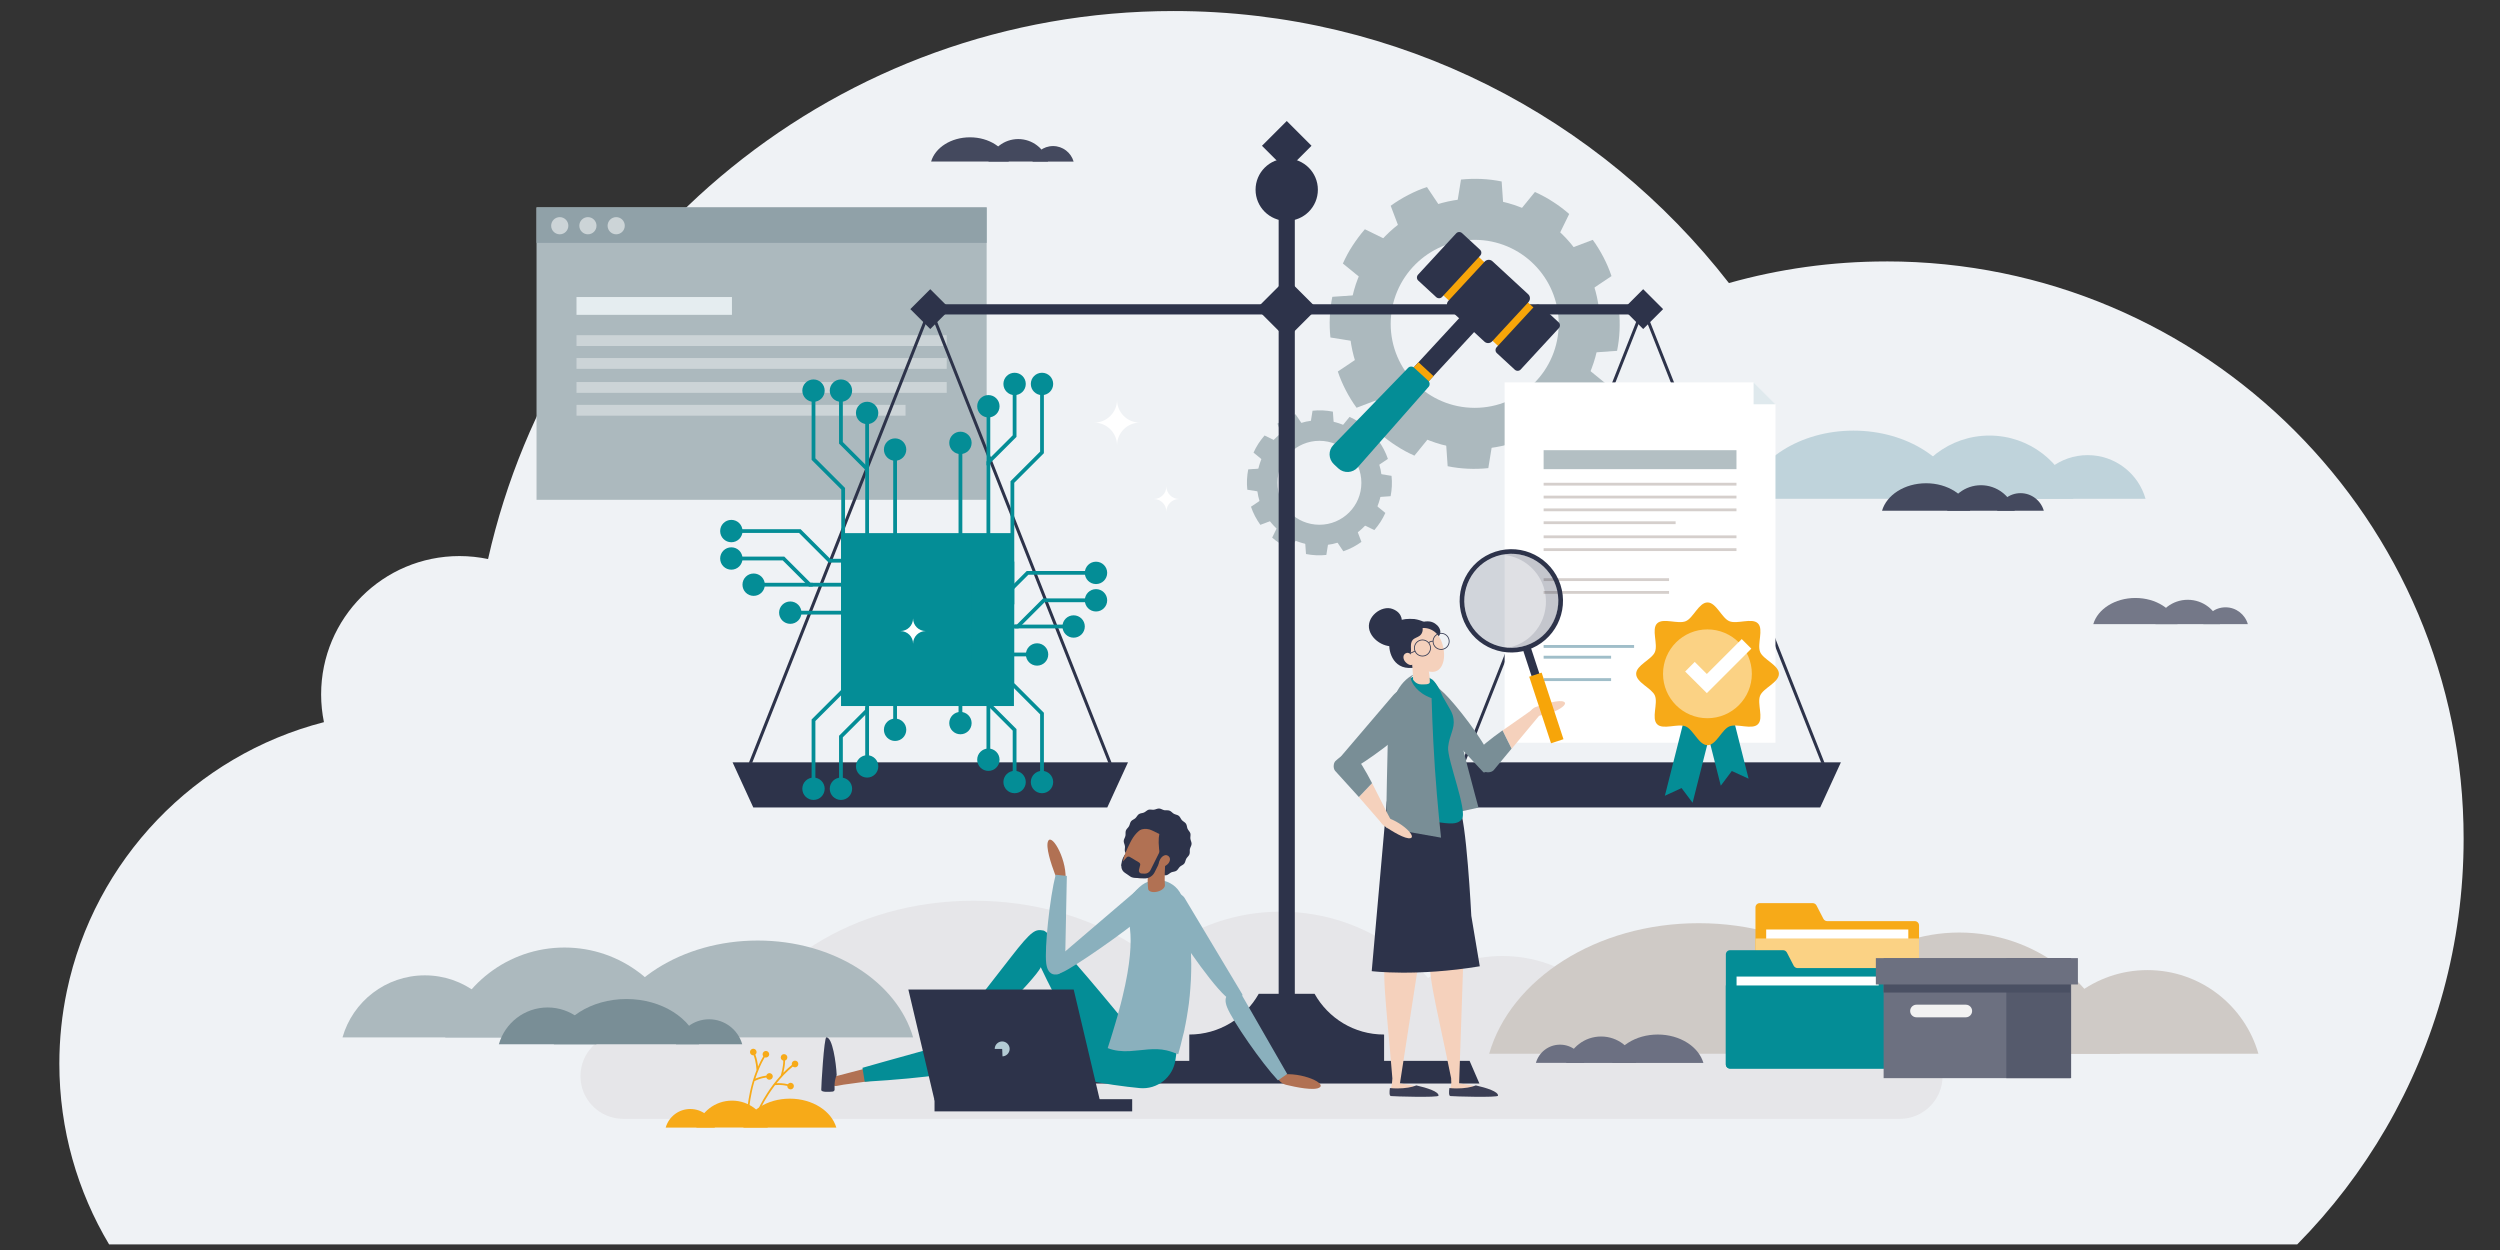 <?xml version="1.0" encoding="UTF-8"?>
<svg xmlns="http://www.w3.org/2000/svg" id="Layer_1" data-name="Layer 1" viewBox="0 0 800 400">
  <rect x="0" y="0" width="800" height="400" fill="#333333" stroke="none"/>
  <defs>
    <style>
      .cls-1 {
        fill: #b17153;
      }

      .cls-2 {
        fill: #cfcac6;
      }

      .cls-3 {
        fill: #b3cbd4;
      }

      .cls-4 {
        fill: #e5edf0;
      }

      .cls-5 {
        fill: #d5cfcc;
      }

      .cls-6 {
        fill: #798e96;
      }

      .cls-7 {
        fill: #b3bfc3;
      }

      .cls-8 {
        fill: #048d96;
      }

      .cls-9 {
        fill: #3b3e54;
      }

      .cls-10 {
        fill: #fbd284;
      }

      .cls-11 {
        fill: #dfe9ed;
      }

      .cls-12 {
        fill: #ccd4d7;
      }

      .cls-13 {
        stroke: #fff;
        stroke-width: 4.34px;
      }

      .cls-13, .cls-14, .cls-15, .cls-16, .cls-17 {
        fill: none;
      }

      .cls-13, .cls-15, .cls-17 {
        stroke-miterlimit: 10;
      }

      .cls-18 {
        fill: #acb9be;
      }

      .cls-19 {
        fill: #f5d1bc;
      }

      .cls-20 {
        fill: #f7a509;
      }

      .cls-21 {
        fill: #373c54;
      }

      .cls-14 {
        stroke-miterlimit: 10;
        stroke-width: .27px;
      }

      .cls-14, .cls-15, .cls-16 {
        stroke: #383e56;
      }

      .cls-15 {
        stroke-width: .27px;
      }

      .cls-16 {
        stroke-miterlimit: 10;
        stroke-width: .27px;
      }

      .cls-22 {
        fill: #6c7080;
      }

      .cls-23 {
        fill: #a0bec9;
      }

      .cls-24 {
        fill: #8ab0bd;
      }

      .cls-25 {
        fill: #6c7082;
      }

      .cls-26 {
        fill: #eff2f5;
      }

      .cls-27 {
        isolation: isolate;
        opacity: .15;
      }

      .cls-27, .cls-28 {
        fill: #2d334a;
      }

      .cls-29 {
        fill: #fff;
      }

      .cls-30 {
        fill: #bfd3db;
      }

      .cls-17 {
        stroke: #048d96;
        stroke-width: 1.21px;
      }

      .cls-31 {
        fill: #44495e;
      }

      .cls-32 {
        fill: #4a5063;
      }

      .cls-33 {
        fill: #e6e6e9;
      }

      .cls-34 {
        fill: #f2f2f2;
      }

      .cls-35 {
        fill: #555a6c;
      }

      .cls-36 {
        fill: #90a1a8;
      }

      .cls-37 {
        fill: #f7aa18;
      }

      .cls-38 {
        fill: #747888;
      }

      .cls-39 {
        fill: #ebc0a7;
      }
    </style>
  </defs>
  <path class="cls-26" d="M603.59,83.66c-17.45,0-34.32,2.41-50.33,6.92C512.12,37.62,447.82,3.53,375.56,3.53c-107.19,0-196.83,74.99-219.38,175.36-2.95-.61-6-.95-9.14-.95-24.47,0-44.28,19.84-44.28,44.28,0,3.05.32,6,.9,8.87-41.31,10.63-73.46,44.04-82.26,86.03-1.58,7.51-2.41,15.28-2.41,23.25,0,21.13,5.83,40.92,15.92,57.84h700.2c21.96-22.25,38.31-50.04,46.77-81.09,4.22-15.53,6.48-31.83,6.48-48.7.02-102.02-82.72-184.77-184.77-184.77Z"></path>
  <g>
    <path class="cls-18" d="M493.52,69.89c-18.62-11.94-43.41-6.53-55.35,12.09-11.94,18.62-6.53,43.41,12.09,55.35,18.62,11.94,43.41,6.53,55.35-12.09,11.94-18.62,6.53-43.41-12.09-55.35ZM471.9,130.51c-14.84,0-26.88-12.04-26.88-26.88s12.04-26.88,26.88-26.88,26.88,12.04,26.88,26.88-12.04,26.88-26.88,26.88Z"></path>
    <path class="cls-18" d="M496.2,80.64l-13.58-8.7,8.55-10.5c1.97.88,3.9,1.9,5.75,3.12,1.88,1.19,3.61,2.51,5.22,3.92l-5.95,12.16Z"></path>
    <path class="cls-18" d="M481.46,71.58l-16.11-.76,2.17-13.36c2.14-.22,4.31-.29,6.53-.19,2.22.1,4.39.37,6.48.8l.93,13.5Z"></path>
    <path class="cls-18" d="M464.15,71.09l-14.33,7.41-4.8-12.65c1.73-1.27,3.61-2.41,5.58-3.44s3.97-1.88,6.02-2.56l7.53,11.24Z"></path>
    <path class="cls-18" d="M448.92,79.3l-8.7,13.58-10.5-8.55c.88-1.97,1.9-3.9,3.12-5.75,1.22-1.85,2.51-3.61,3.92-5.22l12.16,5.95Z"></path>
    <path class="cls-18" d="M439.85,94.05l-.76,16.11-13.36-2.17c-.22-2.14-.29-4.31-.19-6.53.1-2.22.37-4.39.8-6.48l13.5-.93Z"></path>
    <path class="cls-18" d="M439.34,111.35l7.41,14.33-12.65,4.8c-1.27-1.73-2.41-3.61-3.44-5.58-1.02-1.97-1.88-3.97-2.56-6.02l11.24-7.53Z"></path>
    <path class="cls-18" d="M447.58,126.61l13.58,8.7-8.55,10.5c-1.97-.88-3.9-1.9-5.75-3.12-1.88-1.19-3.61-2.51-5.22-3.92l5.95-12.16Z"></path>
    <path class="cls-18" d="M462.32,135.68l16.11.76-2.17,13.36c-2.14.22-4.31.29-6.53.19-2.22-.1-4.39-.37-6.48-.8l-.93-13.5Z"></path>
    <path class="cls-18" d="M479.63,136.16l14.33-7.41,4.8,12.65c-1.73,1.27-3.61,2.41-5.58,3.44-1.97,1.02-3.97,1.88-6.02,2.56l-7.53-11.24Z"></path>
    <path class="cls-18" d="M494.86,127.95l8.7-13.58,10.5,8.55c-.88,1.97-1.9,3.9-3.12,5.75-1.19,1.88-2.51,3.61-3.92,5.22l-12.16-5.95Z"></path>
    <path class="cls-18" d="M503.95,113.2l.76-16.11,13.36,2.17c.22,2.14.29,4.31.19,6.53s-.37,4.39-.8,6.48l-13.5.93Z"></path>
    <path class="cls-18" d="M504.44,95.88l-7.41-14.33,12.65-4.8c1.27,1.73,2.41,3.61,3.44,5.58,1.02,1.97,1.88,3.97,2.56,6.02l-11.24,7.53Z"></path>
  </g>
  <g>
    <path class="cls-18" d="M433.03,137.63c-9.31-5.97-21.72-3.27-27.69,6.04-5.97,9.31-3.27,21.72,6.04,27.69,9.31,5.97,21.72,3.27,27.69-6.04,5.97-9.31,3.27-21.72-6.04-27.69ZM422.21,167.92c-7.43,0-13.43-6.02-13.43-13.43s6.02-13.43,13.43-13.43,13.43,6.02,13.43,13.43c.02,7.43-6,13.43-13.43,13.43Z"></path>
    <path class="cls-18" d="M434.37,143.01l-6.8-4.36,4.29-5.24c.97.44,1.95.95,2.88,1.56s1.8,1.27,2.61,1.97l-2.97,6.07Z"></path>
    <path class="cls-18" d="M427.01,138.48l-8.07-.37,1.07-6.68c1.07-.12,2.17-.15,3.27-.1,1.1.05,2.19.19,3.24.39l.49,6.75Z"></path>
    <path class="cls-18" d="M418.36,138.21l-7.17,3.7-2.41-6.34c.88-.63,1.8-1.19,2.78-1.71s2-.93,3.02-1.29l3.78,5.63Z"></path>
    <path class="cls-18" d="M410.73,142.33l-4.36,6.8-5.24-4.29c.44-.97.95-1.95,1.56-2.88s1.27-1.8,1.97-2.61l6.07,2.97Z"></path>
    <path class="cls-18" d="M406.19,149.71l-.37,8.07-6.68-1.07c-.12-1.07-.15-2.17-.1-3.27s.19-2.19.39-3.24l6.75-.49Z"></path>
    <path class="cls-18" d="M405.95,158.37l3.7,7.17-6.34,2.41c-.63-.88-1.19-1.8-1.71-2.78s-.93-2-1.29-3.02l5.63-3.78Z"></path>
    <path class="cls-18" d="M410.07,165.97l6.8,4.36-4.29,5.24c-.97-.44-1.95-.95-2.88-1.56s-1.8-1.27-2.61-1.97l2.97-6.07Z"></path>
    <path class="cls-18" d="M417.43,170.53l8.07.37-1.07,6.68c-1.07.12-2.17.15-3.27.1-1.1-.05-2.19-.19-3.24-.39l-.49-6.75Z"></path>
    <path class="cls-18" d="M426.08,170.77l7.17-3.7,2.41,6.34c-.88.63-1.8,1.19-2.78,1.71s-2,.93-3.02,1.29l-3.78-5.63Z"></path>
    <path class="cls-18" d="M433.71,166.65l4.36-6.8,5.24,4.29c-.44.97-.95,1.95-1.56,2.88s-1.27,1.8-1.97,2.61l-6.07-2.97Z"></path>
    <path class="cls-18" d="M438.24,159.27l.37-8.07,6.68,1.07c.12,1.07.15,2.17.1,3.27s-.19,2.19-.39,3.24l-6.75.49Z"></path>
    <path class="cls-18" d="M438.49,150.62l-3.7-7.17,6.34-2.41c.63.88,1.19,1.8,1.71,2.78s.93,2,1.29,3.02l-5.63,3.78Z"></path>
  </g>
  <g>
    <path class="cls-33" d="M409.8,291.73c28.81,0,53.11,19.33,60.64,45.72h-121.28c7.53-26.4,31.81-45.72,60.64-45.72Z"></path>
    <path class="cls-33" d="M480.75,305.92c19.89,0,36.66,13.33,41.85,31.54h-83.7c5.19-18.21,21.96-31.54,41.85-31.54Z"></path>
    <path class="cls-33" d="M390.55,337.46c-8.14-28.17-40.41-49.23-78.99-49.23s-70.85,21.06-78.99,49.23h157.98Z"></path>
  </g>
  <path class="cls-33" d="M607.95,358.03H199.42c-7.56,0-13.67-6.12-13.67-13.67s6.12-13.67,13.67-13.67h408.53c7.56,0,13.67,6.12,13.67,13.67,0,7.53-6.12,13.67-13.67,13.67Z"></path>
  <g>
    <path class="cls-38" d="M700.08,191.93c4.92,0,9.04,3.29,10.33,7.8h-20.67c1.29-4.51,5.44-7.8,10.33-7.8Z"></path>
    <path class="cls-38" d="M712.17,194.34c3.39,0,6.24,2.27,7.14,5.39h-14.26c.88-3.1,3.73-5.39,7.12-5.39Z"></path>
    <path class="cls-38" d="M696.81,199.73c-1.39-4.8-6.9-8.38-13.48-8.38s-12.09,3.58-13.48,8.38h26.96Z"></path>
  </g>
  <g>
    <path class="cls-31" d="M325.84,44.5c4.53,0,8.36,3.05,9.53,7.19h-19.06c1.17-4.14,5-7.19,9.53-7.19Z"></path>
    <path class="cls-31" d="M336.98,46.74c3.12,0,5.75,2.1,6.58,4.97h-13.16c.83-2.88,3.46-4.97,6.58-4.97Z"></path>
    <path class="cls-31" d="M322.82,51.69c-1.29-4.44-6.36-7.75-12.43-7.75s-11.14,3.31-12.43,7.75h24.86Z"></path>
  </g>
  <g>
    <path class="cls-30" d="M636.61,139.38c12.77,0,23.52,8.55,26.86,20.25h-53.72c3.34-11.7,14.11-20.25,26.86-20.25Z"></path>
    <path class="cls-30" d="M668.05,145.64c8.8,0,16.23,5.9,18.52,13.97h-37.07c2.32-8.07,9.72-13.97,18.55-13.97Z"></path>
    <path class="cls-30" d="M628.11,159.61c-3.61-12.48-17.89-21.81-35-21.81s-31.39,9.33-35,21.81h70Z"></path>
  </g>
  <g>
    <path class="cls-18" d="M180.63,303.21c-18.13,0-33.44,12.16-38.17,28.78h76.36c-4.78-16.62-20.06-28.78-38.19-28.78Z"></path>
    <path class="cls-18" d="M135.95,312.11c-12.53,0-23.08,8.38-26.35,19.86h52.69c-3.29-11.46-13.84-19.86-26.35-19.86Z"></path>
    <path class="cls-18" d="M192.72,331.97c5.12-17.74,25.44-31,49.74-31s44.6,13.26,49.74,31h-99.49Z"></path>
  </g>
  <g>
    <path class="cls-31" d="M633.91,155.27c5.14,0,9.48,3.46,10.82,8.16h-21.64c1.34-4.7,5.68-8.16,10.82-8.16Z"></path>
    <path class="cls-31" d="M646.56,157.81c3.56,0,6.53,2.39,7.46,5.63h-14.94c.95-3.24,3.95-5.63,7.48-5.63Z"></path>
    <path class="cls-31" d="M630.47,163.44c-1.46-5.02-7.21-8.8-14.11-8.8s-12.65,3.75-14.11,8.8h28.22Z"></path>
  </g>
  <g>
    <path class="cls-2" d="M626.96,298.41c24.45,0,45.06,16.4,51.45,38.8h-102.9c6.39-22.42,27-38.8,51.45-38.8Z"></path>
    <path class="cls-2" d="M687.18,310.43c16.87,0,31.1,11.31,35.51,26.76h-71.02c4.41-15.45,18.64-26.76,35.51-26.76Z"></path>
    <path class="cls-2" d="M610.63,337.19c-6.92-23.91-34.29-41.77-67.05-41.77s-60.13,17.87-67.05,41.77h134.1Z"></path>
  </g>
  <g>
    <path class="cls-25" d="M512.36,331.68c-5.34,0-9.82,3.58-11.21,8.46h22.42c-1.41-4.87-5.9-8.46-11.21-8.46Z"></path>
    <path class="cls-25" d="M499.22,334.29c-3.68,0-6.78,2.46-7.73,5.83h15.48c-.97-3.34-4.07-5.83-7.75-5.83Z"></path>
    <path class="cls-25" d="M515.89,340.14c1.51-5.22,7.48-9.09,14.6-9.09s13.09,3.9,14.6,9.09h-29.2Z"></path>
  </g>
  <g>
    <path class="cls-6" d="M226.91,326.17c5.05,0,9.29,3.39,10.6,7.99h-21.2c1.32-4.61,5.56-7.99,10.6-7.99Z"></path>
    <path class="cls-6" d="M175.24,322.39c7.41,0,13.67,4.97,15.62,11.77h-31.22c1.93-6.8,8.19-11.77,15.6-11.77Z"></path>
    <path class="cls-6" d="M223.69,334.17c-2.39-8.29-11.87-14.48-23.23-14.48s-20.84,6.19-23.23,14.48h46.45Z"></path>
  </g>
  <g>
    <g>
      <path class="cls-37" d="M234.25,352.2c-5.44,0-9.99,3.63-11.41,8.6h22.84c-1.44-4.95-6-8.6-11.43-8.6Z"></path>
      <path class="cls-37" d="M220.89,354.88c-3.75,0-6.9,2.51-7.87,5.95h15.74c-.97-3.44-4.12-5.95-7.87-5.95Z"></path>
      <path class="cls-37" d="M237.88,360.83c1.54-5.31,7.6-9.26,14.87-9.26s13.33,3.97,14.87,9.26h-29.73Z"></path>
    </g>
    <g>
      <path class="cls-37" d="M254.84,339.5c-.54-.24-1.17,0-1.39.54-.1.24-.12.49-.05.73-.97.78-1.88,1.61-2.73,2.49.24-.97.54-2.41.56-3.88.27-.1.51-.29.63-.58.24-.54,0-1.17-.54-1.39-.54-.24-1.17,0-1.39.54-.24.54,0,1.17.54,1.39.07.02.12.05.19.07-.02,2.19-.73,4.41-.83,4.75-1.8,1.97-3.27,4-4.31,5.63-1.88,2.9-2.92,5.19-2.92,5.22l.51.24s1.02-2.27,2.88-5.12c.56-.85,1.24-1.85,2.02-2.88.41-.05,1.93-.22,3.92.24-.02.44.22.85.63,1.02.54.24,1.17,0,1.39-.54.24-.54,0-1.17-.54-1.39-.46-.22-1-.05-1.29.37-1.58-.37-2.88-.37-3.63-.32,1.44-1.8,3.19-3.7,5.22-5.34.07.07.17.15.27.17.54.24,1.17,0,1.39-.54.24-.58,0-1.19-.54-1.44Z"></path>
      <path class="cls-37" d="M241.44,345.96c.37-.19,1.73-.9,3.78-1.17.12.41.49.71.95.73.58.02,1.07-.41,1.12-1s-.41-1.07-1-1.12c-.51-.02-.95.32-1.07.8-1.61.22-2.83.66-3.51.97.71-2.19,1.68-4.58,3-6.82.1.05.22.07.32.07.58.02,1.07-.41,1.12-1,.02-.58-.41-1.07-1-1.12-.58-.02-1.07.41-1.12,1-.02.27.07.51.22.71-.63,1.07-1.19,2.17-1.68,3.29-.1-1-.34-2.46-.85-3.83.22-.17.37-.46.39-.76.02-.58-.41-1.07-1-1.12-.58-.02-1.07.41-1.12,1-.02.58.41,1.07,1,1.12h.19c.76,2.05.88,4.39.9,4.75-1,2.49-1.63,4.9-2.05,6.78-.73,3.39-.9,5.87-.9,5.9l.56.02s.17-2.46.9-5.83c.19-1,.49-2.14.85-3.39Z"></path>
    </g>
  </g>
  <g>
    <rect class="cls-18" x="171.69" y="66.37" width="144.04" height="93.57"></rect>
    <rect class="cls-36" x="171.7" y="66.36" width="144.04" height="11.36"></rect>
    <g>
      <circle class="cls-12" cx="179.12" cy="72.23" r="2.75"></circle>
      <circle class="cls-12" cx="188.13" cy="72.23" r="2.75"></circle>
      <circle class="cls-12" cx="197.18" cy="72.23" r="2.75"></circle>
    </g>
    <g>
      <rect class="cls-12" x="184.48" y="107.26" width="118.47" height="3.46"></rect>
      <rect class="cls-4" x="184.48" y="95.05" width="49.74" height="5.7"></rect>
      <rect class="cls-12" x="184.48" y="114.57" width="118.47" height="3.46"></rect>
      <rect class="cls-12" x="184.48" y="122.25" width="118.47" height="3.46"></rect>
      <rect class="cls-12" x="184.48" y="129.56" width="105.29" height="3.46"></rect>
    </g>
  </g>
  <g>
    <rect class="cls-28" x="409.17" y="62.9" width="5.17" height="268.17"></rect>
    <g>
      <circle class="cls-28" cx="411.75" cy="60.71" r="9.97"></circle>
      <rect class="cls-28" x="406.15" y="41.04" width="11.21" height="11.21" transform="translate(87.62 304.82) rotate(-45)"></rect>
    </g>
    <rect class="cls-28" x="404.9" y="91.89" width="13.72" height="13.72" transform="translate(50.78 320.08) rotate(-45)"></rect>
    <path class="cls-28" d="M420.67,318.01h-17.87c-4.36,7.77-12.67,13.04-22.23,13.04v12.55h62.34v-12.55c-9.55.02-17.89-5.24-22.25-13.04Z"></path>
    <polygon class="cls-28" points="473.41 346.72 350.09 346.72 353.23 339.48 470.27 339.48 473.41 346.72"></polygon>
    <rect class="cls-28" x="297.69" y="97.36" width="228.13" height="3.27"></rect>
    <g>
      <rect class="cls-28" x="521.31" y="94.41" width="9.02" height="9.02" transform="translate(84.06 400.78) rotate(-45)"></rect>
      <g>
        <polygon class="cls-28" points="582.8 244.11 525.35 98.85 526.25 98.51 583.85 244.11 582.8 244.11"></polygon>
        <polygon class="cls-28" points="468.81 244.11 467.64 244.43 525.35 98.51 526.25 98.85 468.81 244.11"></polygon>
        <polygon class="cls-28" points="582.46 258.39 469.17 258.39 462.54 243.94 589.09 243.94 582.46 258.39"></polygon>
      </g>
    </g>
    <g>
      <rect class="cls-28" x="293.18" y="94.41" width="9.02" height="9.02" transform="translate(17.24 239.47) rotate(-45)"></rect>
      <g>
        <polygon class="cls-28" points="354.67 244.11 297.22 98.85 298.13 98.51 355.72 244.11 354.67 244.11"></polygon>
        <polygon class="cls-28" points="240.7 244.11 239.63 244.11 297.22 98.51 298.13 98.85 240.7 244.11"></polygon>
        <polygon class="cls-28" points="354.33 258.39 241.05 258.39 234.42 243.94 360.96 243.94 354.33 258.39"></polygon>
      </g>
    </g>
  </g>
  <g>
    <g>
      <g>
        <circle class="cls-8" cx="260.32" cy="125" r="3.58"></circle>
        <circle class="cls-8" cx="269.1" cy="125" r="3.58"></circle>
        <circle class="cls-8" cx="286.43" cy="143.86" r="3.58"></circle>
        <polyline class="cls-17" points="269.81 195.53 269.81 156.39 260.32 146.91 260.32 125.39"></polyline>
        <polyline class="cls-17" points="277.48 181.03 277.48 150.08 269.1 141.7 269.1 125.39"></polyline>
        <line class="cls-17" x1="286.43" y1="192.22" x2="286.43" y2="144.25"></line>
        <line class="cls-17" x1="277.48" y1="151.05" x2="277.48" y2="133.02"></line>
        <circle class="cls-8" cx="277.48" cy="132.14" r="3.58"></circle>
      </g>
      <g>
        <circle class="cls-8" cx="333.44" cy="122.86" r="3.58"></circle>
        <circle class="cls-8" cx="324.67" cy="122.86" r="3.58"></circle>
        <circle class="cls-8" cx="307.34" cy="141.72" r="3.58"></circle>
        <polyline class="cls-17" points="323.96 193.39 323.96 154.25 333.44 144.77 333.44 123.25"></polyline>
        <polyline class="cls-17" points="316.28 178.89 316.28 147.93 324.67 139.55 324.67 123.25"></polyline>
        <line class="cls-17" x1="307.34" y1="190.05" x2="307.34" y2="142.11"></line>
        <line class="cls-17" x1="316.28" y1="148.91" x2="316.28" y2="130.87"></line>
        <circle class="cls-8" cx="316.28" cy="130" r="3.58"></circle>
      </g>
      <g>
        <circle class="cls-8" cx="333.44" cy="250.25" r="3.58"></circle>
        <circle class="cls-8" cx="324.67" cy="250.25" r="3.58"></circle>
        <circle class="cls-8" cx="307.34" cy="231.39" r="3.58"></circle>
        <polyline class="cls-17" points="323.96 179.72 323.96 218.86 333.44 228.34 333.44 249.86"></polyline>
        <polyline class="cls-17" points="316.28 194.22 316.28 225.17 324.67 233.56 324.67 249.86"></polyline>
        <line class="cls-17" x1="307.34" y1="183.06" x2="307.34" y2="231"></line>
        <line class="cls-17" x1="316.28" y1="224.2" x2="316.28" y2="242.26"></line>
        <circle class="cls-8" cx="316.28" cy="243.11" r="3.58"></circle>
      </g>
      <g>
        <circle class="cls-8" cx="260.32" cy="252.4" r="3.58"></circle>
        <circle class="cls-8" cx="269.1" cy="252.4" r="3.58"></circle>
        <circle class="cls-8" cx="286.43" cy="233.53" r="3.58"></circle>
        <polyline class="cls-17" points="269.81 181.86 269.81 221 260.32 230.48 260.32 252.01"></polyline>
        <polyline class="cls-17" points="277.48 196.36 277.48 227.32 269.1 235.7 269.1 252.01"></polyline>
        <line class="cls-17" x1="286.43" y1="185.2" x2="286.43" y2="233.14"></line>
        <line class="cls-17" x1="277.48" y1="226.34" x2="277.48" y2="244.4"></line>
        <circle class="cls-8" cx="277.48" cy="245.25" r="3.58"></circle>
      </g>
      <g>
        <circle class="cls-8" cx="350.72" cy="183.32" r="3.58"></circle>
        <circle class="cls-8" cx="350.72" cy="192.1" r="3.58"></circle>
        <circle class="cls-8" cx="331.86" cy="209.43" r="3.58"></circle>
        <polyline class="cls-17" points="280.19 192.8 319.33 192.8 328.81 183.32 350.33 183.32"></polyline>
        <polyline class="cls-17" points="294.69 200.48 325.64 200.48 334.03 192.1 350.33 192.1"></polyline>
        <line class="cls-17" x1="283.5" y1="209.43" x2="331.44" y2="209.43"></line>
        <line class="cls-17" x1="324.67" y1="200.48" x2="342.7" y2="200.48"></line>
        <circle class="cls-8" cx="343.56" cy="200.48" r="3.58"></circle>
      </g>
      <g>
        <circle class="cls-8" cx="234.03" cy="169.94" r="3.58"></circle>
        <circle class="cls-8" cx="234.03" cy="178.72" r="3.58"></circle>
        <circle class="cls-8" cx="252.89" cy="196.05" r="3.58"></circle>
        <polyline class="cls-17" points="304.56 179.42 265.42 179.42 255.94 169.94 234.42 169.94"></polyline>
        <polyline class="cls-17" points="290.06 187.1 259.11 187.1 250.72 178.72 234.42 178.72"></polyline>
        <line class="cls-17" x1="301.22" y1="196.05" x2="253.28" y2="196.05"></line>
        <line class="cls-17" x1="260.08" y1="187.1" x2="242.05" y2="187.1"></line>
        <circle class="cls-8" cx="241.17" cy="187.1" r="3.58"></circle>
      </g>
    </g>
    <rect class="cls-8" x="269.13" y="170.6" width="55.33" height="55.33"></rect>
    <rect class="cls-8" x="282.85" y="184.3" width="27.91" height="27.91"></rect>
  </g>
  <g>
    <g>
      <g>
        <polygon class="cls-29" points="561.15 122.37 481.48 122.37 481.48 237.67 568.15 237.67 568.15 129.36 561.15 122.37"></polygon>
        <polygon class="cls-11" points="561.15 129.36 568.15 129.36 561.15 122.37 561.15 129.36"></polygon>
      </g>
      <rect class="cls-7" x="493.96" y="144.06" width="61.71" height="6.07"></rect>
      <rect class="cls-5" x="493.96" y="154.49" width="61.71" height=".9"></rect>
      <rect class="cls-5" x="493.96" y="158.61" width="61.71" height=".9"></rect>
      <rect class="cls-5" x="493.96" y="162.7" width="61.71" height=".9"></rect>
      <rect class="cls-5" x="493.96" y="166.82" width="42.24" height=".9"></rect>
      <rect class="cls-5" x="493.96" y="171.33" width="61.71" height=".9"></rect>
      <rect class="cls-5" x="493.96" y="175.43" width="61.71" height=".9"></rect>
      <rect class="cls-5" x="493.96" y="185.03" width="40.14" height=".9"></rect>
      <rect class="cls-5" x="493.96" y="189.12" width="40.14" height=".9"></rect>
      <rect class="cls-23" x="493.96" y="206.4" width="28.95" height=".93"></rect>
      <rect class="cls-23" x="493.96" y="209.84" width="21.59" height=".93"></rect>
      <rect class="cls-23" x="493.96" y="217.01" width="21.59" height=".93"></rect>
    </g>
    <g>
      <polygon class="cls-8" points="541.63 256.88 538.1 252.18 532.76 254.64 539.73 227.05 548.6 229.29 541.63 256.88"></polygon>
      <polygon class="cls-8" points="550.65 251.42 554.18 246.72 559.55 249.18 552.58 221.59 543.68 223.83 550.65 251.42"></polygon>
      <path class="cls-37" d="M523.57,215.62c0-2.78,5-4.56,6-6.97,1.05-2.51-1.19-7.29.71-9.16,1.9-1.88,6.65.34,9.16-.71,2.41-1,4.19-6,6.97-6s4.56,5,6.97,6c2.51,1.05,7.29-1.19,9.16.71,1.9,1.9-.34,6.65.71,9.16,1,2.41,6,4.19,6,6.97s-5,4.56-6,6.97c-1.05,2.51,1.19,7.29-.71,9.16-1.9,1.9-6.65-.34-9.16.71-2.41,1-4.19,6-6.97,6s-4.56-5-6.97-6c-2.51-1.05-7.29,1.19-9.16-.71-1.9-1.9.34-6.65-.71-9.16-1.02-2.41-6-4.17-6-6.97Z"></path>
      <circle class="cls-10" cx="546.38" cy="215.62" r="14.21"></circle>
      <polyline class="cls-13" points="540.78 213.35 546.19 218.74 558.89 206.04"></polyline>
    </g>
  </g>
  <g>
    <path class="cls-37" d="M583.48,294l-2.19-4.24c-.24-.46-.71-.76-1.22-.76h-16.96c-.76,0-1.36.61-1.36,1.36v35.15c0,.76.61,1.36,1.36,1.36h49.62c.76,0,1.36-.61,1.36-1.36v-29.39c0-.76-.61-1.36-1.36-1.36h-28.03c-.51,0-.97-.29-1.22-.76Z"></path>
    <rect class="cls-29" x="565.18" y="297.44" width="45.48" height="22.64"></rect>
    <path class="cls-10" d="M561.74,300.31v25.25c0,.76.61,1.36,1.36,1.36h49.62c.76,0,1.36-.61,1.36-1.36v-25.25h-52.35Z"></path>
  </g>
  <g>
    <path class="cls-8" d="M574,309.06l-2.19-4.24c-.24-.46-.71-.76-1.22-.76h-16.96c-.76,0-1.36.61-1.36,1.36v35.15c0,.76.61,1.36,1.36,1.36h49.62c.76,0,1.36-.61,1.36-1.36v-29.42c0-.76-.61-1.36-1.36-1.36h-28.03c-.51,0-.97-.29-1.22-.73Z"></path>
    <rect class="cls-29" x="555.7" y="312.5" width="45.48" height="22.64"></rect>
    <path class="cls-8" d="M552.26,315.35v25.25c0,.76.61,1.36,1.36,1.36h49.62c.76,0,1.36-.61,1.36-1.36v-25.25h-52.35Z"></path>
  </g>
  <g>
    <rect class="cls-22" x="602.76" y="306.6" width="59.69" height="38.41"></rect>
    <rect class="cls-35" x="642.02" y="306.6" width="20.74" height="38.41"></rect>
    <rect class="cls-32" x="602.76" y="307.6" width="59.69" height="10.02"></rect>
    <rect class="cls-22" x="600.27" y="306.6" width="64.66" height="8.43"></rect>
    <path class="cls-34" d="M629.06,325.54h-15.79c-1.12,0-2.02-.9-2.02-2.02h0c0-1.12.9-2.02,2.02-2.02h15.79c1.12,0,2.02.9,2.02,2.02h0c0,1.1-.9,2.02-2.02,2.02Z"></path>
  </g>
  <g>
    <rect class="cls-28" x="436.82" y="114.31" width="40" height="6.53" transform="translate(60.53 373.43) rotate(-47.28)"></rect>
    <rect class="cls-20" x="440.16" y="121.93" width="19.25" height="6.53" transform="translate(52.67 370.72) rotate(-47.28)"></rect>
    <rect class="cls-20" x="467.93" y="83.22" width="16.72" height="26.49" transform="translate(82.31 380.95) rotate(-47.28)"></rect>
    <path class="cls-28" d="M489.11,96.66l-11.6,12.55c-.66.73-1.8.78-2.51.1l-11.41-10.53c-.73-.66-.78-1.8-.1-2.51l11.6-12.55c.66-.73,1.8-.78,2.51-.1l11.41,10.53c.73.66.76,1.78.1,2.51Z"></path>
    <path class="cls-28" d="M473.68,81.79l-12.21,13.23c-.49.54-1.34.56-1.88.07l-5.75-5.31c-.54-.49-.56-1.34-.07-1.88l12.21-13.23c.49-.54,1.34-.56,1.88-.07l5.75,5.31c.54.49.56,1.34.07,1.88Z"></path>
    <path class="cls-28" d="M498.83,105.01l-12.21,13.23c-.49.54-1.34.56-1.88.07l-5.75-5.31c-.54-.49-.56-1.34-.07-1.88l12.21-13.23c.49-.54,1.34-.56,1.88-.07l5.75,5.31c.54.49.56,1.34.07,1.88Z"></path>
    <path class="cls-8" d="M457.18,123.76l-22.72,25.81c-1.61,1.83-4.41,1.97-6.19.32l-1.41-1.32c-1.78-1.66-1.88-4.46-.17-6.19l23.93-24.69c.51-.51,1.32-.54,1.85-.05l4.61,4.24c.51.51.56,1.32.1,1.88Z"></path>
  </g>
  <g>
    <path class="cls-6" d="M462.15,221.83c-6.87-6.63-10.5-3.61-10.58-3.56-.9.51-.93,2.73-.15,3.9l23.13,24.81c.27.44.93.05,1.32-.19.15-.07.24-.19.32-.32.71-.85,1.27-2.88.8-4-2.32-5.9-11.26-17.18-14.84-20.64Z"></path>
    <path class="cls-6" d="M458.25,217.42s7.73,9.29,7.92,12.84c.19,3.53,6.95,28.17,6.95,28.17l-8.31,1.83-6.56-42.85Z"></path>
    <path class="cls-19" d="M464.49,346.72s-.93,3.17-.37,3.36,13.6.76,14.53.19c.93-.56-1.85-1.49-1.85-1.49,0,0-6.14-1.68-9.68-2.05-.02-.02-2.63-.22-2.63-.02Z"></path>
    <path class="cls-19" d="M458.23,303.92c.76-1.49,6.04-2.46,7.43-2.46,1.54,0,2.75,1.27,2.71,2.8l-1.46,42.58c-.02.68-.58,1.19-1.24,1.19s-1.22-.54-1.24-1.19l-.07-1.83c-5.12-25.4-8.34-35.71-6.12-41.09Z"></path>
    <path class="cls-39" d="M453.26,265.9c1.07-5,8.8-5.7,10.63-5.65.12-.02.24-.05.39-.05,1.54-.1,2.83,1.07,2.88,2.61l1.46,42.58c.02.68-.49,1.24-1.17,1.29-.22.02-.44-.02-.63-.12-1.51-.41-7.77-1.75-8.14-3.31-1.85-8.19-6.8-30.86-5.41-37.34Z"></path>
    <path class="cls-9" d="M472.27,347.33c-1.34.58-3.58.97-6.14.97-.8,0-1.58-.05-2.32-.12-.17,1.15-.24,2.49.32,2.56.97.12,15.16.54,15.23-.12.17-1.27-3.63-2.51-7.09-3.29Z"></path>
    <path class="cls-19" d="M445.48,346.72s-.93,3.17-.37,3.36,13.6.76,14.53.19c.93-.56-1.85-1.49-1.85-1.49,0,0-6.14-1.68-9.68-2.05-.02-.02-2.63-.22-2.63-.02Z"></path>
    <path class="cls-19" d="M444.39,303.6c.93-1.39,6.31-1.73,7.68-1.56,1.51.17,2.58,1.58,2.34,3.1l-6.51,42.09c-.1.66-.71,1.12-1.39,1.05s-1.15-.68-1.1-1.34l.15-1.83c-2.05-25.79-4.02-36.41-1.17-41.51Z"></path>
    <path class="cls-39" d="M443.97,265.26c1.66-4.83,9.41-4.63,11.24-4.34.12,0,.24-.02.39,0,1.54.07,2.68,1.41,2.56,2.92l-3.61,42.43c-.05.66-.63,1.17-1.32,1.15-.22,0-.44-.07-.61-.19-1.46-.58-7.53-2.66-7.7-4.27-.9-8.34-3.1-31.42-.95-37.7Z"></path>
    <path class="cls-9" d="M453.23,347.33c-1.34.58-3.58.97-6.14.97-.8,0-1.58-.05-2.32-.12-.17,1.15-.24,2.49.32,2.56.97.12,15.16.54,15.23-.12.17-1.27-3.63-2.51-7.09-3.29Z"></path>
    <path class="cls-28" d="M443.78,256.42l-4.83,54.35s14.31,1.8,34.58-1.56l-2.71-16.13s-1.61-31.76-3.95-34.83c-2.34-3.1-23.11-1.83-23.11-1.83Z"></path>
    <path class="cls-8" d="M445.09,252.25c-.56-2.8-.46-7.8-.34-11.6-.51-7.09-1.29-16.26,4.58-21.91.44-.41.85-.8,1.29-1.15,2.61-1.97,4.12-2.46,7.63-.17,1.07.71,2.46,3.12,3.51,5.65.51.88,1.02,1.73,1.49,2.56.97,1.78,1.58,2.44,1.88,4.46.46,3.1-1.32,5.07-1.73,8.97-.39,3.9,6.29,20.38,4.41,23.03-.27.39-.61.68-1,.9-2.29,1.24-6.29-.17-8.8.02-2.95.22-7.43-.93-10.36-2.07-.29-.12-1.51-.12-1.73-.29-1.93-1.56-.24-5.48-.83-8.41Z"></path>
    <g>
      <path class="cls-19" d="M490.65,226.83c-2.32,1.73-6.19,4.34-9.82,6.92l2.9,5.85,8.97-10.77-2.05-2Z"></path>
      <path class="cls-6" d="M472.29,240.96c-1.63,2.68,2.39,5.63,2.44,5.68.66.71,2.46.66,3.24-.17l5.73-6.9-2.9-5.85c-3.88,2.8-7.48,5.58-8.51,7.24Z"></path>
    </g>
    <path class="cls-6" d="M452.72,215.67s-1.51.9-1.17,1.88,1.71,4.09,6.56,5.87c0,0,.27,10.85,1.05,22.35.78,11.5,1.97,22.28,1.97,22.28l-17.6-3.1s.49-29.61.78-33.54c.49-6.48,2.92-13.26,8.41-15.74Z"></path>
    <path class="cls-28" d="M458.3,210.79s-1.78,3.17-7.58,2.95c-5.8-.22-6.87-7.17-5.78-9.19,1.1-2-.9-7.09,7.65-6.46,1.29.12,12.11,2.53,5.7,12.7Z"></path>
    <path class="cls-28" d="M457.47,198.87c-1.58-.19-3.58.29-4.48,1.73-.9,1.41-.37,2.1,1,2.95,1.34.85,5.07,1.36,6.26.19,1.78-1.73-.29-4.53-2.78-4.87Z"></path>
    <path class="cls-19" d="M451.55,209.38l4.63-.76c.07.68,1.46,7.29,1.36,9.72-.12.76-1.75.68-2.83.66-1.68-.02-2.53-1.54-2.53-1.54.07-1.46-.37-5.75-.63-8.09Z"></path>
    <path class="cls-19" d="M451.33,209.18c1.49,4.17,5.58,6.53,8.14,5.63,2.56-.9,3.39-5.14,1.9-9.31-1.49-4.17-5.12-5.14-7.65-4.24-2.56.9-3.88,3.75-2.39,7.92Z"></path>
    <path class="cls-28" d="M446.87,204.33c.1-.68.39-1.29.78-1.85,1.22-1.78,3.36-2.85,5.48-2.92,1-.02,1.73,0,2.02,1.02.29,1.02.02,2.19-.83,2.85-.71.54-1.71.71-2.29,1.39-.46.56-.54,1.34-.54,2.07.02.73.1,1.46-.1,2.17s-.83,1.34-1.56,1.29c-.51-.02-.95-.39-1.27-.78-.68-.83-1.1-1.85-1.41-2.9-.22-.76-.39-1.56-.29-2.34Z"></path>
    <g>
      <circle class="cls-16" cx="455.19" cy="207.36" r="2.58"></circle>
      <path class="cls-15" d="M458.55,205.19c-.24-.02-.49.02-.73.1s-.46.22-.63.37"></path>
      <circle class="cls-14" cx="461.16" cy="205.24" r="2.58"></circle>
      <line class="cls-15" x1="449.36" y1="209.89" x2="452.82" y2="208.35"></line>
    </g>
    <path class="cls-19" d="M449.19,210.89c.29,1.05,1.73,2.12,2.51,1.9.76-.22.71-1.12.41-2.19-.29-1.05-1.19-1.88-1.97-1.66s-1.24.9-.95,1.95Z"></path>
    <path class="cls-28" d="M448.55,199.36s.68-3.1-2.9-4.48c-3.56-1.39-8.7,2.63-7.41,6.87,1.29,4.22,7.43,6.53,9.55,4,2.12-2.53.76-6.39.76-6.39Z"></path>
    <path class="cls-6" d="M452.04,231.31c4.9-6.17-.56-10.21-1.1-10.63-.88-.68-2.05-.39-3.05.15-.83.44-1.58,1.05-2.19,1.78l-18.69,21.91c-.37.29.1.9.37,1.27.1.12.22.22.34.27.88.63,3.17,1.02,4.17.51,5.17-2.56,17.33-11.7,20.16-15.26Z"></path>
    <g>
      <path class="cls-19" d="M442.41,263.75l2.61-1.46c-1.49-2.71-3.73-7.41-5.95-11.67l-4.22,4.44,7.56,8.7Z"></path>
      <path class="cls-6" d="M427.5,243.4c-.8.54-1,2.34-.29,3.24l7.63,8.41,4.22-4.44c-2.1-4.02-4.19-7.65-5.61-8.82-2.41-2-5.87,1.56-5.95,1.61Z"></path>
    </g>
    <path class="cls-19" d="M441.56,261.75c.07,1.07.61,2.05,1.51,2.63,2.27,1.54,6.65,4.27,8.29,3.83,2.24-.61-4.27-6.56-9.82-7.04l.02.58Z"></path>
    <path class="cls-19" d="M489.4,228.39c.32-1.02,1.1-1.83,2.12-2.17,2.58-.9,7.51-2.46,8.97-1.63,2.02,1.15-5.78,5.29-11.26,4.39l.17-.58Z"></path>
  </g>
  <g>
    <rect class="cls-28" x="491.95" y="206.38" width="2.63" height="30.88" transform="translate(-44.55 164.68) rotate(-18.15)"></rect>
    <rect class="cls-20" x="492.73" y="215.35" width="4.19" height="22.42" transform="translate(-45.95 165.4) rotate(-18.15)"></rect>
    <g>
      <path class="cls-28" d="M467.91,197.41c2.85,8.68,12.19,13.4,20.86,10.58,8.68-2.85,13.4-12.19,10.58-20.86-2.85-8.68-12.19-13.4-20.86-10.58-8.7,2.85-13.43,12.19-10.58,20.86ZM469.32,196.95c-2.58-7.9,1.71-16.4,9.6-18.99,7.9-2.58,16.4,1.71,18.99,9.6,2.58,7.9-1.71,16.4-9.6,18.99-7.9,2.58-16.4-1.71-18.99-9.6Z"></path>
      <circle class="cls-27" cx="483.66" cy="192.26" r="15.06"></circle>
      <path class="cls-27" d="M480.7,177.5c5.92.41,11.28,4.34,13.26,10.33,2.58,7.9-1.71,16.4-9.6,18.99-.58.19-1.19.34-1.78.46,1.88.12,3.83-.1,5.75-.71,7.9-2.58,12.21-11.09,9.6-18.99-2.41-7.31-9.87-11.55-17.23-10.09Z"></path>
    </g>
  </g>
  <g>
    <path class="cls-1" d="M334.98,304.02c.46-2,.24-3.39-1.1-4.48-1.46-1.19-3.63-.95-4.78.56l-32,41.87c-.51.66-.39,1.61.24,2.12.63.54,1.58.44,2.14-.17l1.51-1.71c25.13-26.01,31.88-31.27,33.98-38.19Z"></path>
    <path class="cls-1" d="M358.01,343.69c5.14,3.63,8.29,2.17,9.9.56.15-.07.27-.17.39-.27,1.46-1.19,1.66-3.36.44-4.78l-34.44-39.87c-.54-.63-1.49-.71-2.14-.19-.22.17-.37.39-.46.63-1.02,1.66-1.1,3.78-.1,5.48,5.17,8.99,19.72,33.71,26.42,38.44Z"></path>
    <path class="cls-8" d="M360.4,327.58s-23.93-29.39-26.49-29.81c-2.56-.44-3.58-.32-10.48,8.6-6.92,8.92-23.54,30.25-23.54,30.25l10.26-2.46s21.42-20.98,22.89-24.66c0,0,12.06,26.01,18.43,29.25,6.36,3.24,13.16-6.53,13.16-6.53l-4.22-4.63Z"></path>
    <path class="cls-1" d="M320.26,337.92c1.61-1.29,2.27-2.53,1.9-4.19-.41-1.85-2.27-2.97-4.09-2.51l-51.01,13.28c-.8.22-1.29,1.02-1.12,1.83.17.8.97,1.34,1.78,1.17l2.24-.41c35.83-5.02,44.41-5.02,50.3-9.16Z"></path>
    <path class="cls-29" d="M366.74,347.2c6.24-.88,7.53-4.09,7.6-6.39.05-.15.07-.29.1-.46.27-1.88-1.07-3.58-2.95-3.78l-52.43-5.51c-.83-.1-1.58.49-1.68,1.32-.05.27,0,.54.1.78.37,1.93,1.78,3.51,3.68,4.07,9.92,3.07,37.44,11.11,45.58,9.97Z"></path>
    <path class="cls-21" d="M267.08,346.72c.1-1.12.37-2.1.66-2.68-.19-3.97-1.34-12.16-3.31-12.09-.73.02-1.66,15.72-1.63,16.82.02.78,2.32.66,3.66.54.39-.05.66-.39.61-.76-.02-.56-.02-1.17.02-1.83Z"></path>
    <path class="cls-8" d="M276.7,346.16l-.71-4.46s40.58-11.58,42.53-11.28c1.95.27,58.13,5.19,58.13,5.19l-.51,3.56c-.78,5.58-5.83,9.55-11.43,9.02-9.75-.93-25.62-3.39-43.48-9.9.02,0-2.71,5.39-44.53,7.87Z"></path>
    <path class="cls-24" d="M379.04,329.34c.24-1.19.49-2.36.68-3.53.15-.76.27-1.51.37-2.27.27-1.68.49-3.31.63-4.95.07-.76.15-1.54.19-2.29.15-1.88.24-3.68.27-5.48.02-.78.02-1.54.02-2.29-.02-4.95-.46-9.6-1.17-14.09-.41-2.63-.97-4.92-1.58-6.92-1.83-5.97-9.33-7.92-13.87-3.61l-.97.93c-2.51,2.36-3.46,5.92-2.58,9.26.95,3.68,1.19,9.02-.24,17.3-.1.51-.17,1.02-.29,1.56-.15.76-.29,1.54-.46,2.34-.24,1.12-.51,2.29-.8,3.53-.17.73-.37,1.49-.56,2.27-.34,1.36-.73,2.78-1.15,4.27-.12.41-.24.83-.37,1.24-.1.32-.19.66-.29,1-.22.78-.49,1.61-.73,2.44-.22.73-.46,1.46-.68,2.22-.32,1.02-.66,2.05-1,3.12,2.14.88,4.66,1.1,7.02.97,3.95-.22,7.95-1.15,11.8-.24,1.29.29,2.51.78,3.75,1.24.56-1.97,1.05-3.92,1.49-5.83.22-.73.39-1.46.54-2.19Z"></path>
    <path class="cls-24" d="M372.61,291.05c-1.68-4.07,1.95-5.07,2.05-5.12,1.02-.83,3.49.02,4.36,1.34l18.47,30.83c.34.46-.41,1.05-.88,1.41-.15.12-.32.19-.51.22-1.29.46-3-.1-4.02-1.02-5.34-4.9-17.28-22.37-19.47-27.66Z"></path>
    <path class="cls-1" d="M408.78,344.82c.51,1.17,1.54,2,2.75,2.32,3.14.76,9.14,2,10.77.83,2.22-1.61-7.43-5.53-13.79-3.8l.27.66Z"></path>
    <path class="cls-24" d="M408.95,345.72c-5.14-5.46-14.53-18.96-16.28-23.4-1.46-3.66.8-4.48.88-4.56.95-.76,3.19-.29,3.97.9l14.38,25.01-2.95,2.05Z"></path>
    <path class="cls-24" d="M369.03,290.17c2.9-3.31-.24-5.41-.29-5.51-.71-1.1-3.29-1.1-4.58-.12l-27.32,23.35c-.49.34-.49,2.68-.17,3.17.1.17.24.29.41.37,1.07.83,3.49-.56,4.68-1.24,5.92-3.36,23.5-15.7,27.27-20.01Z"></path>
    <path class="cls-1" d="M340.19,282.11c-1.22-.37-2.17-1.27-2.63-2.46-1.15-3.05-3.1-8.82-2.12-10.58,1.32-2.41,6.39,6.73,5.44,13.23l-.68-.19Z"></path>
    <path class="cls-24" d="M337.81,279.91c-1.88,7.26-3.61,23.62-3.02,28.35.49,3.92,2.85,3.56,2.97,3.58,1.19.19,2.92-1.27,3.05-2.71l.58-28.83-3.58-.39Z"></path>
    <g>
      <path class="cls-28" d="M360.28,265.78c.19-.54.73-.9,1-1.39s.32-1.15.66-1.58c.34-.44.97-.61,1.39-1s.66-1,1.12-1.29c.46-.32,1.12-.29,1.63-.51.51-.24.93-.73,1.46-.9.54-.15,1.15.07,1.71,0s1.1-.41,1.66-.39,1.07.41,1.63.54c.54.1,1.17-.07,1.71.15.54.19.9.73,1.39,1s1.15.32,1.58.66c.44.34.61.97,1,1.39s1,.66,1.29,1.12c.32.46.29,1.12.51,1.63.24.51.73.93.9,1.46.15.54-.07,1.15,0,1.71s.41,1.1.39,1.66-.41,1.07-.54,1.63c-.12.54.07,1.17-.15,1.71-.19.54-.73.9-1,1.39s-.32,1.15-.66,1.58c-.34.44-.97.61-1.39,1s-.66,1-1.12,1.29c-.46.32-1.12.29-1.63.51-.51.24-.93.73-1.46.9-.54.15-1.15-.07-1.71,0s-1.1.41-1.66.39-1.07-.41-1.63-.54c-.54-.12-1.17.07-1.71-.15-.54-.19-.9-.73-1.39-1s-1.15-.32-1.58-.66c-.44-.34-.61-.97-1-1.39s-1-.66-1.29-1.12c-.32-.46-.29-1.12-.51-1.63-.24-.51-.73-.93-.9-1.46-.15-.54.07-1.15,0-1.71s-.41-1.1-.39-1.66.41-1.07.54-1.63c.12-.54-.05-1.17.15-1.71Z"></path>
      <path class="cls-28" d="M358.84,277.21s-.15-2.49,1.51-4.14c1.63-1.66,1.63.83,1.63.83l-3.14,3.31Z"></path>
      <path class="cls-28" d="M374.19,276.72c-.17.17-3.02,3.7-3.73,3.56-.97-.19.32-3.24.32-3.24l3.41-.32Z"></path>
      <path class="cls-28" d="M363.4,267.53s-.32-2.34.93-3.53c1.17-1.12,2.95-2.17,7.92.56.71.39,1.02,1.24.78,2l-.73,2.17-8.9-1.19Z"></path>
      <path class="cls-1" d="M372.1,274.72c-1.49,3-2.95,5.36-5.39,6.04-.85.24-1.85.37-2.92.17-.68-.12-1.36-.37-2.07-.78-1.85-1.05-2.49-2.41-2.39-4.05.1-1.85,1.15-4.07,2.39-6.58,2.34-4.7,5.87-5.92,8.73-4.48,2.88,1.41,4,4.97,1.66,9.68Z"></path>
      <path class="cls-1" d="M372.97,274.31l-5.51-.37c-.05.76-.41,7.92-.05,10.6.22.83,1.61,1.17,3.07.76,1.32-.37,2.27-1.19,2.29-1.97h0c-.19-1.61.02-6.39.19-9.02Z"></path>
      <path class="cls-28" d="M373.95,277.01s-1.44-.05-2.14-1.56c-.93-1.97-1.15-5.7-1-7.31.27-2.83,1.27-3.27,1.27-3.27,0,0,4.87,2.07,5.39,4.12.78,3.02-3.51,8.02-3.51,8.02Z"></path>
      <path class="cls-28" d="M371.56,271.6l-3.41,6.85c-.37.73-1.12,1.17-1.93,1.12l-.93-.05c-.56-.02-.97-.58-.83-1.15l.39-1.51c.1-.34-.05-.68-.37-.88l-2.97-1.78c-.32-.19-.73-.12-.97.15l-1.05,1.15c-1.02,1.12-.83,2.9.41,3.75l1.73,1.19c.37.27.8.41,1.24.46h.15l.71.05h0l2.34.15c1.44.07,2.75-.68,3.41-1.97l3.41-6.85-1.34-.68Z"></path>
      <path class="cls-1" d="M374.14,275.89c-.51,1.02-2.17,1.83-2.9,1.46s-.51-1.29-.02-2.29c.51-1.02,1.56-1.68,2.32-1.32.76.34,1.12,1.12.61,2.14Z"></path>
      <path class="cls-28" d="M371.66,267.21l-3.05-1.49c-1.02-.49-2.19-.61-3.29-.32l-1.49.39,2.8-2.14,2.9.27,3,1.75-.88,1.54Z"></path>
    </g>
  </g>
  <g>
    <rect class="cls-28" x="299.05" y="351.74" width="63.25" height="3.9"></rect>
    <polygon class="cls-28" points="299.05 352.13 351.97 352.13 343.58 316.64 290.67 316.64 299.05 352.13"></polygon>
    <path class="cls-3" d="M320.7,335.65l.1,2.39c1.27-.05,2.29-1.12,2.29-2.39s-1.07-2.39-2.39-2.39-2.39,1.07-2.39,2.39h2.39Z"></path>
  </g>
  <path class="cls-29" d="M350.16,135.24c4.02,0,7.29-3.27,7.29-7.29,0,4.02,3.27,7.29,7.29,7.29-4.02,0-7.29,3.27-7.29,7.29,0-4.02-3.27-7.29-7.29-7.29Z"></path>
  <path class="cls-29" d="M369.2,159.68c2.24,0,4.05-1.8,4.05-4.05,0,2.24,1.8,4.05,4.05,4.05-2.24,0-4.05,1.8-4.05,4.05,0-2.22-1.8-4.05-4.05-4.05Z"></path>
  <path class="cls-29" d="M288.13,201.94c2.24,0,4.05-1.8,4.05-4.05,0,2.24,1.8,4.05,4.05,4.05-2.24,0-4.05,1.8-4.05,4.05.02-2.24-1.8-4.05-4.05-4.05Z"></path>
</svg>
